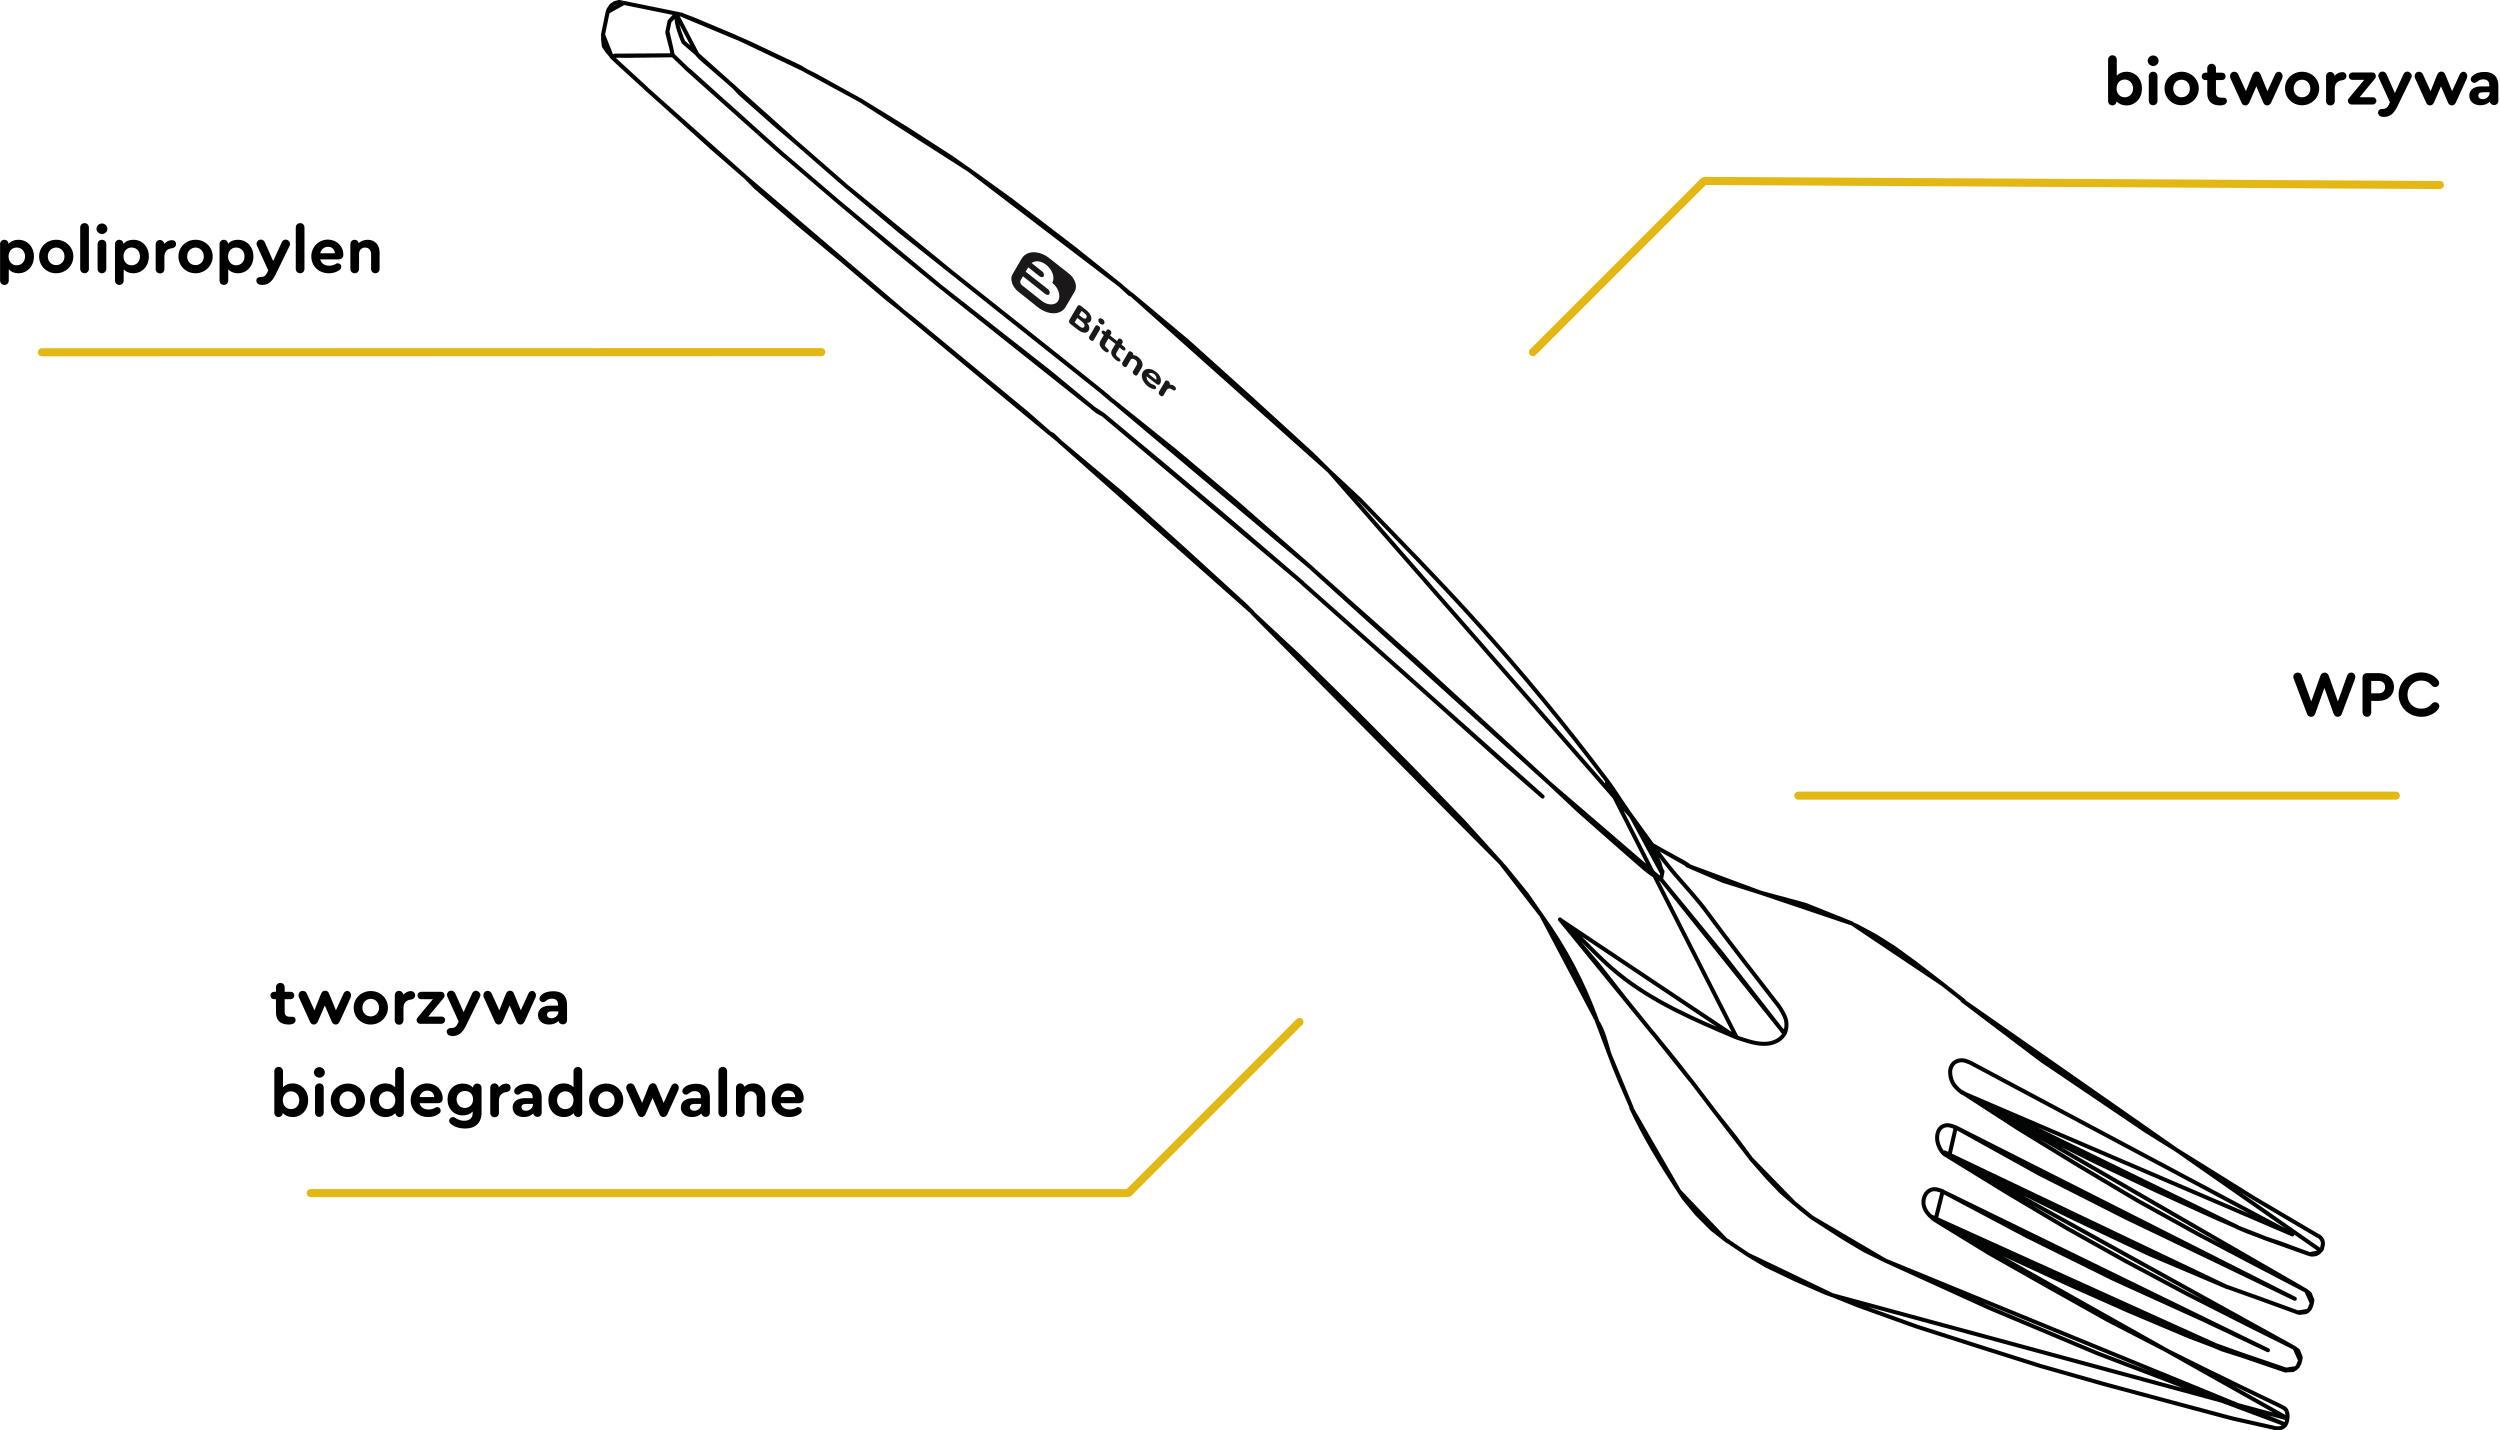 <svg width="1236" height="707" viewBox="0 0 1236 707" fill="none" xmlns="http://www.w3.org/2000/svg">
<g clip-path="url(#clip0_2_2)">
<path d="M16.777 126.778C16.777 131.535 13.575 135.103 9.092 135.103C7.079 135.103 5.432 134.371 4.335 133.182V138.671C4.335 139.952 3.42 140.867 2.23 140.867C0.95 140.867 0.035 139.952 0.035 138.671V120.648C0.035 119.459 0.95 118.544 2.139 118.544C3.328 118.544 4.152 119.367 4.243 120.557C5.341 119.276 6.988 118.544 9.092 118.544C13.483 118.544 16.777 122.021 16.777 126.778ZM12.385 126.778C12.385 124.216 10.647 122.386 8.268 122.386C5.89 122.386 4.243 124.125 4.243 126.778C4.243 129.339 5.89 131.169 8.268 131.169C10.647 131.169 12.385 129.339 12.385 126.778Z" fill="black"/>
<path d="M36.263 126.778C36.263 131.352 32.512 135.103 27.755 135.103C22.998 135.103 19.338 131.444 19.338 126.778C19.338 122.112 23.089 118.544 27.846 118.544C32.512 118.544 36.263 122.204 36.263 126.778ZM23.638 126.778C23.638 129.248 25.376 131.078 27.755 131.078C30.134 131.078 31.872 129.248 31.872 126.778C31.872 124.308 30.134 122.386 27.755 122.386C25.376 122.478 23.638 124.308 23.638 126.778Z" fill="black"/>
<path d="M39.648 132.907V112.506C39.648 111.225 40.563 110.31 41.844 110.31C43.033 110.31 43.948 111.225 43.948 112.506V132.907C43.948 134.188 43.033 135.103 41.844 135.103C40.563 135.103 39.648 134.188 39.648 132.907Z" fill="black"/>
<path d="M53.096 113.147C53.096 114.61 51.816 115.708 50.443 115.708C48.98 115.708 47.699 114.519 47.699 113.147C47.699 111.683 48.888 110.493 50.443 110.493C51.816 110.493 53.096 111.683 53.096 113.147ZM48.248 132.907V120.74C48.248 119.459 49.163 118.544 50.443 118.544C51.633 118.544 52.547 119.459 52.547 120.74V132.907C52.547 134.188 51.633 135.103 50.352 135.103C49.163 135.103 48.248 134.188 48.248 132.907Z" fill="black"/>
<path d="M73.589 126.778C73.589 131.535 70.387 135.103 65.904 135.103C63.892 135.103 62.245 134.371 61.147 133.182V138.671C61.147 139.952 60.232 140.867 59.043 140.867C57.762 140.867 56.847 139.952 56.847 138.671V120.648C56.847 119.459 57.762 118.544 58.951 118.544C60.141 118.544 60.964 119.367 61.056 120.557C62.153 119.276 63.8 118.544 65.904 118.544C70.387 118.544 73.589 122.021 73.589 126.778ZM69.198 126.778C69.198 124.216 67.46 122.386 65.081 122.386C62.702 122.386 61.056 124.125 61.056 126.778C61.056 129.339 62.702 131.169 65.081 131.169C67.46 131.169 69.198 129.339 69.198 126.778Z" fill="black"/>
<path d="M87.037 120.648C87.037 121.838 86.214 122.57 85.025 122.753C82.738 122.935 81.274 124.399 81.274 126.869V132.999C81.274 134.28 80.359 135.194 79.17 135.194C77.889 135.194 76.974 134.28 76.974 132.999V120.831C76.974 119.55 77.889 118.636 79.078 118.636C80.176 118.636 81.091 119.459 81.182 120.557C82.189 119.459 83.561 118.727 85.025 118.727C86.214 118.727 87.037 119.459 87.037 120.648Z" fill="black"/>
<path d="M105.152 126.778C105.152 131.352 101.401 135.103 96.644 135.103C91.886 135.103 88.227 131.444 88.227 126.778C88.227 122.112 91.978 118.544 96.735 118.544C101.401 118.544 105.152 122.204 105.152 126.778ZM92.527 126.778C92.527 129.248 94.265 131.078 96.644 131.078C99.022 131.078 100.76 129.248 100.76 126.778C100.76 124.308 99.022 122.386 96.644 122.386C94.265 122.478 92.527 124.308 92.527 126.778Z" fill="black"/>
<path d="M125.278 126.778C125.278 131.535 122.076 135.103 117.594 135.103C115.581 135.103 113.934 134.371 112.836 133.182V138.671C112.836 139.952 111.922 140.867 110.732 140.867C109.451 140.867 108.537 139.952 108.537 138.671V120.648C108.537 119.459 109.451 118.544 110.641 118.544C111.83 118.544 112.653 119.367 112.745 120.557C113.843 119.276 115.489 118.544 117.594 118.544C122.076 118.544 125.278 122.021 125.278 126.778ZM120.887 126.778C120.887 124.216 119.149 122.386 116.77 122.386C114.392 122.386 112.745 124.125 112.745 126.778C112.745 129.339 114.392 131.169 116.77 131.169C119.149 131.169 120.887 129.339 120.887 126.778Z" fill="black"/>
<path d="M143.393 120.648C143.393 120.923 143.301 121.289 143.118 121.655L136.165 135.926C134.427 139.403 132.506 140.867 129.67 140.867C128.938 140.867 128.297 140.775 127.84 140.501C127.2 140.226 126.742 139.494 126.742 138.762C126.742 137.665 127.566 136.933 128.663 136.933C128.846 136.933 128.938 136.933 129.029 136.933C130.402 136.933 131.316 136.384 132.048 134.92L132.597 133.639L127.108 121.563C126.925 121.197 126.834 120.831 126.834 120.557C126.834 119.459 127.749 118.453 128.938 118.453C129.761 118.453 130.493 118.91 130.859 119.642L135.067 129.065L139.367 119.642C139.733 118.91 140.465 118.453 141.288 118.453C142.478 118.544 143.393 119.459 143.393 120.648Z" fill="black"/>
<path d="M146.229 132.907V112.506C146.229 111.225 147.143 110.31 148.424 110.31C149.614 110.31 150.528 111.225 150.528 112.506V132.907C150.528 134.188 149.614 135.103 148.424 135.103C147.143 135.103 146.229 134.188 146.229 132.907Z" fill="black"/>
<path d="M169.74 125.955V126.046C169.74 127.418 168.734 128.242 167.362 128.242H158.305C158.854 130.254 160.409 131.352 162.788 131.352C163.977 131.352 165.166 131.078 166.081 130.437C166.447 130.254 166.721 130.163 166.996 130.163C168.002 130.163 168.734 130.895 168.734 131.901C168.734 132.633 168.46 133.09 167.636 133.639C166.172 134.646 164.434 135.103 162.605 135.103C157.573 135.103 153.913 131.535 153.913 126.778C153.913 122.112 157.481 118.453 162.147 118.453C166.538 118.544 169.74 121.655 169.74 125.955ZM158.305 125.223H165.532C165.441 123.301 164.16 122.021 162.147 122.021C160.226 122.021 158.762 123.301 158.305 125.223Z" fill="black"/>
<path d="M187.672 124.857V132.907C187.672 134.188 186.757 135.103 185.567 135.103C184.378 135.103 183.463 134.188 183.463 132.907V125.497C183.463 123.667 182.274 122.386 180.536 122.386C178.797 122.386 177.517 123.667 177.517 125.497V132.907C177.517 134.188 176.602 135.103 175.412 135.103C174.132 135.103 173.217 134.188 173.217 132.907V120.74C173.217 119.459 174.132 118.544 175.321 118.544C176.327 118.544 177.151 119.185 177.334 120.191C178.432 119.185 179.987 118.544 181.816 118.544C185.293 118.544 187.672 121.014 187.672 124.857Z" fill="black"/>
<path d="M146.137 504.338C146.137 505.162 145.68 505.711 145.039 506.077C144.399 506.351 143.758 506.534 142.752 506.534C138.635 506.534 136.44 504.43 136.44 500.588V494.001H135.525C134.427 494.001 133.695 493.269 133.695 492.171C133.695 491.073 134.518 490.341 135.525 490.341H136.44V488.146C136.44 486.865 137.355 485.95 138.635 485.95C139.825 485.95 140.739 486.865 140.739 488.146V490.341H143.667C144.765 490.341 145.497 491.073 145.497 492.171C145.497 493.269 144.765 494.001 143.667 494.001H140.739V500.222C140.739 501.96 141.563 502.692 143.576 502.692C143.85 502.692 144.033 502.692 144.216 502.692C145.405 502.6 146.137 503.332 146.137 504.338Z" fill="black"/>
<path d="M173.583 491.988C173.583 492.354 173.491 492.72 173.4 493.086L167.911 505.162C167.453 505.985 166.813 506.534 165.99 506.534C165.166 506.534 164.434 506.077 164.068 505.162L160.592 497.111L157.115 505.162C156.658 505.985 156.018 506.534 155.194 506.534C154.371 506.534 153.639 506.077 153.273 505.162L147.784 493.086C147.601 492.72 147.601 492.354 147.601 491.988C147.601 490.799 148.516 489.884 149.705 489.884C150.528 489.884 151.26 490.341 151.626 491.073L155.469 499.49L158.671 491.439C159.128 490.341 159.86 489.792 160.775 489.792C161.69 489.792 162.422 490.341 162.788 491.439L166.081 499.49L169.923 491.073C170.289 490.341 171.021 489.884 171.845 489.884C172.668 489.975 173.583 490.89 173.583 491.988Z" fill="black"/>
<path d="M191.788 498.209C191.788 502.783 188.037 506.534 183.28 506.534C178.523 506.534 174.864 502.875 174.864 498.209C174.864 493.543 178.615 489.975 183.372 489.975C188.038 489.975 191.788 493.543 191.788 498.209ZM179.163 498.209C179.163 500.679 180.902 502.509 183.28 502.509C185.659 502.509 187.397 500.679 187.397 498.209C187.397 495.739 185.659 493.818 183.28 493.818C180.902 493.909 179.163 495.739 179.163 498.209Z" fill="black"/>
<path d="M205.237 492.079C205.237 493.269 204.413 494.001 203.224 494.184C200.937 494.367 199.473 495.83 199.473 498.301V504.43C199.473 505.711 198.558 506.626 197.369 506.626C196.088 506.626 195.173 505.711 195.173 504.43V492.079C195.173 490.799 196.088 489.884 197.278 489.884C198.375 489.884 199.29 490.707 199.382 491.805C200.388 490.707 201.76 489.975 203.224 489.975C204.413 490.067 205.237 490.89 205.237 492.079Z" fill="black"/>
<path d="M220.057 504.338C220.057 505.345 219.234 506.168 218.228 506.168H207.798C206.792 506.168 205.969 505.345 205.969 504.338C205.969 503.79 206.152 503.424 206.701 502.783L214.019 494.001H208.256C207.158 494.001 206.426 493.269 206.426 492.171C206.426 491.073 207.249 490.341 208.256 490.341H217.953C219.051 490.341 219.783 491.073 219.783 492.171C219.783 492.811 219.6 493.177 219.143 493.635L211.732 502.6H218.136C219.234 502.509 220.057 503.241 220.057 504.338Z" fill="black"/>
<path d="M237.531 491.988C237.531 492.262 237.44 492.628 237.257 492.994L230.304 507.266C228.566 510.743 226.644 512.206 223.808 512.206C223.076 512.206 222.436 512.115 221.979 511.841C221.338 511.566 220.881 510.834 220.881 510.102C220.881 509.004 221.704 508.272 222.802 508.272C222.985 508.272 223.076 508.272 223.168 508.272C224.54 508.272 225.455 507.724 226.187 506.26L226.736 504.979L221.247 492.903C221.064 492.537 220.972 492.171 220.972 491.897C220.972 490.799 221.887 489.792 223.076 489.792C223.9 489.792 224.632 490.25 224.998 490.982L229.206 500.405L233.506 490.982C233.872 490.25 234.604 489.792 235.427 489.792C236.525 489.975 237.531 490.89 237.531 491.988Z" fill="black"/>
<path d="M264.977 491.988C264.977 492.354 264.885 492.72 264.794 493.086L259.305 505.162C258.847 505.985 258.207 506.534 257.384 506.534C256.56 506.534 255.828 506.077 255.462 505.162L251.986 497.111L248.509 505.162C248.052 505.985 247.412 506.534 246.588 506.534C245.765 506.534 245.033 506.077 244.667 505.162L239.178 493.086C238.995 492.72 238.995 492.354 238.995 491.988C238.995 490.799 239.91 489.884 241.099 489.884C241.922 489.884 242.654 490.341 243.02 491.073L246.863 499.49L250.065 491.439C250.522 490.341 251.254 489.792 252.169 489.792C253.084 489.792 253.816 490.341 254.182 491.439L257.475 499.49L261.317 491.073C261.683 490.341 262.415 489.884 263.239 489.884C264.062 489.975 264.977 490.89 264.977 491.988Z" fill="black"/>
<path d="M280.346 496.745V504.339C280.346 505.619 279.432 506.443 278.242 506.443C277.144 506.443 276.321 505.711 276.138 504.796C274.949 505.894 273.393 506.534 271.472 506.534C268.179 506.534 265.983 504.613 265.983 501.777C265.983 498.941 268.27 497.203 271.93 497.203H275.864V496.471C275.864 494.733 274.766 493.726 272.845 493.726C271.747 493.726 270.74 494.092 269.826 494.916C269.277 495.282 269.002 495.464 268.545 495.464C267.447 495.464 266.715 494.641 266.715 493.726C266.715 493.086 267.081 492.537 267.63 491.988C269.002 490.707 271.015 490.067 273.393 490.067C277.876 489.975 280.346 492.354 280.346 496.745ZM276.047 500.222V500.039H272.662C271.198 500.039 270.466 500.588 270.466 501.686C270.466 502.783 271.289 503.424 272.753 503.424C274.583 503.332 276.047 501.96 276.047 500.222Z" fill="black"/>
<path d="M152.358 543.952C152.358 548.709 149.156 552.277 144.673 552.277C142.661 552.277 140.922 551.545 139.825 550.264C139.733 551.454 138.818 552.277 137.72 552.277C136.531 552.277 135.616 551.362 135.616 550.081V529.68C135.616 528.399 136.531 527.484 137.812 527.484C139.001 527.484 139.916 528.399 139.916 529.68V537.548C141.014 536.358 142.661 535.627 144.673 535.627C149.156 535.718 152.358 539.194 152.358 543.952ZM147.967 543.952C147.967 541.482 146.229 539.56 143.85 539.56C141.471 539.56 139.825 541.39 139.825 543.952C139.825 546.513 141.471 548.343 143.85 548.343C146.32 548.343 147.967 546.513 147.967 543.952Z" fill="black"/>
<path d="M160.592 530.229C160.592 531.693 159.311 532.791 157.939 532.791C156.475 532.791 155.194 531.601 155.194 530.229C155.194 528.765 156.383 527.576 157.939 527.576C159.403 527.667 160.592 528.765 160.592 530.229ZM155.743 550.081V537.822C155.743 536.541 156.658 535.627 157.939 535.627C159.128 535.627 160.043 536.541 160.043 537.822V549.99C160.043 551.271 159.128 552.185 157.847 552.185C156.658 552.277 155.743 551.271 155.743 550.081Z" fill="black"/>
<path d="M180.444 543.952C180.444 548.526 176.693 552.277 171.936 552.277C167.179 552.277 163.519 548.617 163.519 543.952C163.519 539.286 167.27 535.718 172.028 535.718C176.693 535.718 180.444 539.286 180.444 543.952ZM167.819 543.952C167.819 546.422 169.557 548.251 171.936 548.251C174.315 548.251 176.053 546.422 176.053 543.952C176.053 541.482 174.315 539.56 171.936 539.56C169.557 539.652 167.819 541.482 167.819 543.952Z" fill="black"/>
<path d="M199.656 529.68V550.081C199.656 551.362 198.741 552.277 197.552 552.277C196.454 552.277 195.539 551.362 195.448 550.264C194.35 551.545 192.703 552.277 190.599 552.277C186.116 552.277 182.914 548.8 182.914 543.952C182.914 539.103 186.116 535.627 190.599 535.627C192.612 535.627 194.258 536.358 195.356 537.548V529.68C195.356 528.399 196.271 527.484 197.552 527.484C198.741 527.484 199.656 528.399 199.656 529.68ZM195.448 543.952C195.448 541.39 193.801 539.56 191.422 539.56C189.044 539.56 187.306 541.39 187.306 543.952C187.306 546.513 189.044 548.343 191.422 548.343C193.801 548.343 195.448 546.605 195.448 543.952Z" fill="black"/>
<path d="M218.868 543.128V543.22C218.868 544.592 217.862 545.416 216.489 545.416H207.432C207.981 547.428 209.537 548.526 211.915 548.526C213.105 548.526 214.294 548.252 215.209 547.611C215.575 547.428 215.849 547.337 216.124 547.337C217.13 547.337 217.862 548.069 217.862 549.075C217.862 549.807 217.587 550.264 216.764 550.813C215.3 551.819 213.562 552.277 211.732 552.277C206.701 552.277 203.041 548.709 203.041 543.952C203.041 539.286 206.609 535.627 211.275 535.627C215.666 535.718 218.868 538.829 218.868 543.128ZM207.432 542.396H214.66C214.568 540.475 213.288 539.194 211.275 539.194C209.354 539.194 207.89 540.384 207.432 542.396Z" fill="black"/>
<path d="M238.08 537.822V550.081C238.08 555.113 235.061 557.949 229.846 557.949C227.285 557.949 224.815 557.217 222.985 555.753C222.436 555.296 222.07 554.747 222.07 554.198C222.07 553.1 222.893 552.277 223.991 552.277C224.357 552.277 224.723 552.46 225.181 552.734C226.553 553.649 227.925 554.107 229.48 554.107C232.134 554.107 233.689 552.734 233.689 550.356V549.532C232.591 550.722 230.944 551.453 228.84 551.453C224.357 551.453 221.247 548.16 221.247 543.586C221.247 539.012 224.357 535.718 228.84 535.718C230.944 535.718 232.682 536.45 233.78 537.731C233.872 536.541 234.787 535.718 235.884 535.718C237.257 535.718 238.08 536.633 238.08 537.822ZM233.872 543.494C233.872 541.024 232.316 539.377 229.846 539.377C227.468 539.377 225.73 541.116 225.73 543.494C225.73 545.964 227.468 547.794 229.846 547.794C232.225 547.703 233.872 546.056 233.872 543.494Z" fill="black"/>
<path d="M252.443 537.822C252.443 539.012 251.62 539.743 250.431 539.926C248.143 540.109 246.68 541.573 246.68 544.043V550.173C246.68 551.454 245.765 552.368 244.576 552.368C243.295 552.368 242.38 551.454 242.38 550.173V537.822C242.38 536.541 243.295 535.627 244.484 535.627C245.582 535.627 246.497 536.45 246.588 537.548C247.595 536.45 248.967 535.718 250.431 535.718C251.62 535.809 252.443 536.633 252.443 537.822Z" fill="black"/>
<path d="M267.813 542.488V550.081C267.813 551.362 266.898 552.186 265.709 552.186C264.611 552.186 263.788 551.454 263.605 550.539C262.415 551.637 260.86 552.277 258.939 552.277C255.645 552.277 253.45 550.356 253.45 547.52C253.45 544.684 255.737 542.946 259.396 542.946H263.33V542.214C263.33 540.475 262.232 539.469 260.311 539.469C259.213 539.469 258.207 539.835 257.292 540.658C256.743 541.024 256.469 541.207 256.011 541.207C254.913 541.207 254.182 540.384 254.182 539.469C254.182 538.829 254.547 538.28 255.096 537.731C256.469 536.45 258.481 535.81 260.86 535.81C265.251 535.718 267.813 538.097 267.813 542.488ZM263.513 545.964V545.782H260.037C258.573 545.782 257.841 546.33 257.841 547.428C257.841 548.526 258.664 549.166 260.128 549.166C262.049 549.075 263.513 547.703 263.513 545.964Z" fill="black"/>
<path d="M287.848 529.68V550.081C287.848 551.362 286.933 552.277 285.744 552.277C284.646 552.277 283.731 551.362 283.64 550.264C282.542 551.545 280.895 552.277 278.791 552.277C274.308 552.277 271.106 548.8 271.106 543.952C271.106 539.103 274.308 535.627 278.791 535.627C280.804 535.627 282.451 536.358 283.548 537.548V529.68C283.548 528.399 284.463 527.484 285.744 527.484C286.842 527.484 287.848 528.399 287.848 529.68ZM283.548 543.952C283.548 541.39 281.902 539.56 279.523 539.56C277.144 539.56 275.406 541.39 275.406 543.952C275.406 546.513 277.144 548.343 279.523 548.343C281.902 548.343 283.548 546.605 283.548 543.952Z" fill="black"/>
<path d="M308.158 543.952C308.158 548.526 304.407 552.277 299.65 552.277C294.893 552.277 291.233 548.617 291.233 543.952C291.233 539.286 294.984 535.718 299.741 535.718C304.407 535.718 308.158 539.286 308.158 543.952ZM295.624 543.952C295.624 546.422 297.363 548.251 299.741 548.251C302.12 548.251 303.858 546.422 303.858 543.952C303.858 541.482 302.12 539.56 299.741 539.56C297.271 539.652 295.624 541.482 295.624 543.952Z" fill="black"/>
<path d="M335.604 537.731C335.604 538.097 335.512 538.463 335.421 538.829L329.932 550.905C329.474 551.728 328.834 552.277 328.01 552.277C327.187 552.277 326.455 551.82 326.089 550.905L322.613 542.854L319.136 550.905C318.679 551.728 318.038 552.277 317.215 552.277C316.392 552.277 315.66 551.82 315.294 550.905L309.805 538.829C309.622 538.463 309.622 538.097 309.622 537.731C309.622 536.541 310.537 535.627 311.726 535.627C312.549 535.627 313.281 536.084 313.647 536.816L317.489 545.233L320.691 537.182C321.149 536.084 321.881 535.535 322.796 535.535C323.71 535.535 324.442 536.084 324.808 537.182L328.102 545.233L331.944 536.816C332.31 536.084 333.042 535.627 333.865 535.627C334.689 535.718 335.604 536.633 335.604 537.731Z" fill="black"/>
<path d="M350.973 542.488V550.081C350.973 551.362 350.058 552.186 348.869 552.186C347.771 552.186 346.948 551.454 346.765 550.539C345.576 551.637 344.02 552.277 342.099 552.277C338.806 552.277 336.61 550.356 336.61 547.52C336.61 544.684 338.897 542.946 342.557 542.946H346.49V542.214C346.49 540.475 345.393 539.469 343.471 539.469C342.374 539.469 341.367 539.835 340.452 540.658C339.903 541.024 339.629 541.207 339.172 541.207C338.074 541.207 337.342 540.384 337.342 539.469C337.342 538.829 337.708 538.28 338.257 537.731C339.629 536.45 341.642 535.81 344.02 535.81C348.503 535.718 350.973 538.097 350.973 542.488ZM346.673 545.964V545.782H343.288C341.825 545.782 341.093 546.33 341.093 547.428C341.093 548.526 341.916 549.166 343.38 549.166C345.21 549.075 346.673 547.703 346.673 545.964Z" fill="black"/>
<path d="M355.182 550.081V529.68C355.182 528.399 356.096 527.484 357.377 527.484C358.567 527.484 359.481 528.399 359.481 529.68V550.081C359.481 551.362 358.567 552.277 357.377 552.277C356.096 552.277 355.182 551.271 355.182 550.081Z" fill="black"/>
<path d="M378.327 542.031V550.081C378.327 551.362 377.413 552.277 376.223 552.277C375.034 552.277 374.119 551.362 374.119 550.081V542.671C374.119 540.841 372.93 539.56 371.191 539.56C369.453 539.56 368.172 540.841 368.172 542.671V550.081C368.172 551.362 367.258 552.277 366.068 552.277C364.788 552.277 363.873 551.362 363.873 550.081V537.822C363.873 536.541 364.787 535.627 365.977 535.627C366.983 535.627 367.807 536.267 367.99 537.273C369.087 536.267 370.643 535.627 372.472 535.627C375.949 535.718 378.327 538.188 378.327 542.031Z" fill="black"/>
<path d="M397.356 543.128V543.22C397.356 544.592 396.35 545.416 394.978 545.416H385.921C386.47 547.428 388.025 548.526 390.403 548.526C391.593 548.526 392.782 548.252 393.697 547.611C394.063 547.428 394.337 547.337 394.612 547.337C395.618 547.337 396.35 548.069 396.35 549.075C396.35 549.807 396.076 550.264 395.252 550.813C393.788 551.819 392.05 552.277 390.22 552.277C385.189 552.277 381.529 548.709 381.529 543.952C381.529 539.286 385.097 535.627 389.763 535.627C394.154 535.718 397.356 538.829 397.356 543.128ZM385.921 542.396H393.148C393.057 540.475 391.776 539.194 389.763 539.194C387.842 539.194 386.47 540.384 385.921 542.396Z" fill="black"/>
<path d="M20.71 174.167L406.047 174.076" stroke="#E3B814" stroke-width="4" stroke-linecap="round" stroke-linejoin="bevel"/>
<path d="M153.639 589.877H557.822L642.446 505.253" stroke="#E3B814" stroke-width="4" stroke-linecap="round" stroke-linejoin="bevel"/>
<path d="M1206.27 91.465L842.525 89.452L757.901 174.076" stroke="#E3B814" stroke-width="4" stroke-linecap="round" stroke-linejoin="bevel"/>
<path d="M1164.46 334.633C1164.46 334.907 1164.37 335.273 1164.28 335.731L1157.78 352.93C1157.42 353.936 1156.69 354.394 1155.77 354.394C1154.86 354.394 1154.12 353.845 1153.76 352.93L1149.18 340.122L1144.61 352.93C1144.24 353.936 1143.51 354.394 1142.6 354.394C1141.68 354.394 1140.86 353.845 1140.58 352.93L1134.09 335.731C1133.91 335.273 1133.81 334.999 1133.81 334.633C1133.81 333.443 1134.73 332.529 1136.01 332.529C1136.93 332.529 1137.75 333.078 1138.02 333.901L1142.69 346.8L1147.17 334.175C1147.54 333.169 1148.27 332.529 1149.28 332.529C1150.28 332.529 1151.01 333.169 1151.38 334.175L1155.86 346.8L1160.44 333.992C1160.8 333.078 1161.53 332.529 1162.45 332.529C1163.46 332.437 1164.46 333.443 1164.46 334.633Z" fill="black"/>
<path d="M1168.03 352.107V334.999C1168.03 333.718 1168.95 332.803 1170.23 332.803H1175.99C1180.47 332.803 1183.58 335.548 1183.58 339.665C1183.58 343.69 1180.47 346.526 1175.99 346.526H1172.33V352.198C1172.33 353.479 1171.42 354.394 1170.23 354.394C1169.04 354.394 1168.03 353.387 1168.03 352.107ZM1175.99 342.775C1178 342.775 1179.19 341.586 1179.19 339.665C1179.19 337.835 1178 336.646 1175.99 336.646H1172.33V342.775H1175.99V342.775Z" fill="black"/>
<path d="M1185.87 343.416C1185.87 337.286 1190.81 332.437 1197.12 332.437C1200.32 332.437 1203.44 333.81 1205.26 336.097C1205.72 336.646 1205.91 337.103 1205.91 337.743C1205.91 338.841 1204.99 339.665 1203.89 339.665C1203.25 339.665 1202.7 339.39 1202.25 338.841C1200.87 337.195 1199.14 336.463 1197.12 336.463C1193.19 336.463 1190.26 339.39 1190.26 343.416C1190.26 347.441 1193.1 350.369 1197.12 350.369C1199.14 350.369 1200.87 349.637 1202.25 347.99C1202.79 347.441 1203.34 347.167 1203.98 347.167C1205.08 347.167 1206 348.081 1206 349.088C1206 349.637 1205.81 350.094 1205.36 350.734C1203.53 353.022 1200.42 354.394 1197.21 354.394C1190.81 354.394 1185.87 349.545 1185.87 343.416Z" fill="black"/>
<path d="M1058.98 43.8C1058.98 48.558 1055.78 52.126 1051.29 52.126C1049.28 52.126 1047.54 51.394 1046.45 50.113C1046.35 51.302 1045.44 52.126 1044.34 52.126C1043.15 52.126 1042.24 51.211 1042.24 49.93V29.529C1042.24 28.248 1043.15 27.333 1044.43 27.333C1045.62 27.333 1046.54 28.248 1046.54 29.529V37.397C1047.64 36.207 1049.28 35.475 1051.29 35.475C1055.78 35.475 1058.98 38.952 1058.98 43.8ZM1054.59 43.709C1054.59 41.239 1052.85 39.318 1050.47 39.318C1048.09 39.318 1046.45 41.147 1046.45 43.709C1046.45 46.27 1048.09 48.1 1050.47 48.1C1052.85 48.1 1054.59 46.27 1054.59 43.709Z" fill="black"/>
<path d="M1067.21 30.078C1067.21 31.541 1065.93 32.639 1064.56 32.639C1063.1 32.639 1061.82 31.45 1061.82 30.078C1061.82 28.614 1063 27.425 1064.56 27.425C1066.02 27.425 1067.21 28.614 1067.21 30.078ZM1062.36 49.839V37.671C1062.36 36.39 1063.28 35.475 1064.56 35.475C1065.75 35.475 1066.66 36.39 1066.66 37.671V49.839C1066.66 51.119 1065.75 52.034 1064.47 52.034C1063.28 52.034 1062.36 51.119 1062.36 49.839Z" fill="black"/>
<path d="M1087.07 43.709C1087.07 48.283 1083.31 52.034 1078.56 52.034C1073.8 52.034 1070.14 48.375 1070.14 43.709C1070.14 39.043 1073.89 35.475 1078.65 35.475C1083.31 35.475 1087.07 39.135 1087.07 43.709ZM1074.44 43.8C1074.44 46.271 1076.18 48.1 1078.56 48.1C1080.94 48.1 1082.67 46.271 1082.67 43.8C1082.67 41.33 1080.94 39.409 1078.56 39.409C1076.18 39.409 1074.44 41.239 1074.44 43.8Z" fill="black"/>
<path d="M1100.97 49.93C1100.97 50.753 1100.51 51.302 1099.87 51.668C1099.23 51.943 1098.59 52.126 1097.59 52.126C1093.47 52.126 1091.27 50.022 1091.27 46.179V39.592H1090.36C1089.26 39.592 1088.53 38.86 1088.53 37.762C1088.53 36.664 1089.35 35.933 1090.36 35.933H1091.27V33.737C1091.27 32.456 1092.19 31.541 1093.47 31.541C1094.66 31.541 1095.57 32.456 1095.57 33.737V35.933H1098.5C1099.6 35.933 1100.33 36.664 1100.33 37.762C1100.33 38.86 1099.6 39.592 1098.5 39.592H1095.57V45.813C1095.57 47.551 1096.4 48.283 1098.41 48.283C1098.68 48.283 1098.87 48.283 1099.05 48.283C1100.24 48.192 1100.97 48.832 1100.97 49.93Z" fill="black"/>
<path d="M1128.51 37.579C1128.51 37.945 1128.42 38.311 1128.33 38.677L1122.84 50.754C1122.38 51.577 1121.74 52.126 1120.92 52.126C1120.09 52.126 1119.36 51.668 1118.99 50.754L1115.52 42.703L1112.04 50.754C1111.58 51.577 1110.94 52.126 1110.12 52.126C1109.3 52.126 1108.56 51.668 1108.2 50.754L1102.71 38.677C1102.53 38.311 1102.53 37.945 1102.53 37.579C1102.53 36.39 1103.44 35.475 1104.63 35.475C1105.45 35.475 1106.19 35.933 1106.55 36.665L1110.39 45.081L1113.6 37.031C1114.05 35.933 1114.79 35.384 1115.7 35.384C1116.62 35.384 1117.35 35.933 1117.71 37.031L1121.01 45.081L1124.85 36.665C1125.22 35.933 1125.95 35.475 1126.77 35.475C1127.5 35.475 1128.51 36.39 1128.51 37.579Z" fill="black"/>
<path d="M1146.62 43.709C1146.62 48.283 1142.87 52.034 1138.11 52.034C1133.36 52.034 1129.7 48.375 1129.7 43.709C1129.7 39.043 1133.45 35.475 1138.21 35.475C1142.87 35.475 1146.62 39.135 1146.62 43.709ZM1134 43.8C1134 46.271 1135.74 48.1 1138.11 48.1C1140.49 48.1 1142.23 46.271 1142.23 43.8C1142.23 41.33 1140.49 39.409 1138.11 39.409C1135.74 39.409 1134 41.239 1134 43.8Z" fill="black"/>
<path d="M1160.07 37.579C1160.07 38.769 1159.25 39.501 1158.06 39.684C1155.77 39.867 1154.31 41.33 1154.31 43.8V49.93C1154.31 51.211 1153.39 52.126 1152.2 52.126C1150.92 52.126 1150.01 51.211 1150.01 49.93V37.762C1150.01 36.481 1150.92 35.567 1152.11 35.567C1153.21 35.567 1154.12 36.39 1154.22 37.488C1155.22 36.39 1156.59 35.658 1158.06 35.658C1159.25 35.658 1160.07 36.39 1160.07 37.579Z" fill="black"/>
<path d="M1174.89 49.839C1174.89 50.845 1174.07 51.668 1173.06 51.668H1162.63C1161.63 51.668 1160.8 50.845 1160.8 49.839C1160.8 49.29 1160.99 48.924 1161.53 48.283L1168.85 39.501H1163.09C1161.99 39.501 1161.26 38.769 1161.26 37.671C1161.26 36.573 1162.08 35.841 1163.09 35.841H1172.79C1173.89 35.841 1174.62 36.573 1174.62 37.671C1174.62 38.311 1174.43 38.677 1173.98 39.135L1166.57 48.1H1172.97C1174.07 48.009 1174.89 48.832 1174.89 49.839Z" fill="black"/>
<path d="M1192.37 37.579C1192.37 37.854 1192.27 38.22 1192.09 38.586L1185.14 52.858C1183.4 56.334 1181.48 57.798 1178.64 57.798C1177.91 57.798 1177.27 57.706 1176.81 57.432C1176.17 57.157 1175.71 56.425 1175.71 55.694C1175.71 54.596 1176.54 53.864 1177.64 53.864C1177.82 53.864 1177.91 53.864 1178 53.864C1179.37 53.864 1180.29 53.315 1181.02 51.851L1181.57 50.57L1176.08 38.494C1175.9 38.128 1175.81 37.763 1175.81 37.488C1175.81 36.39 1176.72 35.384 1177.91 35.384C1178.73 35.384 1179.47 35.841 1179.83 36.573L1184.04 45.996L1188.34 36.573C1188.71 35.841 1189.44 35.384 1190.26 35.384C1191.36 35.475 1192.37 36.482 1192.37 37.579Z" fill="black"/>
<path d="M1219.81 37.579C1219.81 37.945 1219.72 38.311 1219.63 38.677L1214.14 50.754C1213.68 51.577 1213.04 52.126 1212.22 52.126C1211.39 52.126 1210.66 51.668 1210.3 50.754L1206.82 42.703L1203.34 50.754C1202.89 51.577 1202.25 52.126 1201.42 52.126C1200.6 52.126 1199.87 51.668 1199.5 50.754L1194.01 38.677C1193.83 38.311 1193.83 37.945 1193.83 37.579C1193.83 36.39 1194.74 35.475 1195.93 35.475C1196.76 35.475 1197.49 35.933 1197.85 36.665L1201.7 45.081L1204.9 37.031C1205.36 35.933 1206.09 35.384 1207 35.384C1207.92 35.384 1208.65 35.933 1209.02 37.031L1212.31 45.081L1216.15 36.665C1216.52 35.933 1217.25 35.475 1218.07 35.475C1218.9 35.475 1219.81 36.39 1219.81 37.579Z" fill="black"/>
<path d="M1235.18 42.245V49.839C1235.18 51.119 1234.27 51.943 1233.08 51.943C1231.98 51.943 1231.16 51.211 1230.97 50.296C1229.78 51.394 1228.23 52.034 1226.31 52.034C1223.01 52.034 1220.82 50.113 1220.82 47.277C1220.82 44.441 1223.1 42.703 1226.76 42.703H1230.7V41.971C1230.7 40.233 1229.6 39.226 1227.68 39.226C1226.58 39.226 1225.57 39.592 1224.66 40.416C1224.11 40.782 1223.84 40.964 1223.38 40.964C1222.28 40.964 1221.55 40.141 1221.55 39.226C1221.55 38.586 1221.82 38.037 1222.46 37.488C1223.84 36.207 1225.85 35.567 1228.23 35.567C1232.71 35.475 1235.18 37.945 1235.18 42.245ZM1230.88 45.813V45.63H1227.5C1226.03 45.63 1225.3 46.179 1225.3 47.277C1225.3 48.375 1226.12 49.015 1227.59 49.015C1229.42 48.924 1230.88 47.551 1230.88 45.813Z" fill="black"/>
<path d="M889.091 393.367H1184.5" stroke="#E3B814" stroke-width="3.998" stroke-miterlimit="3.998" stroke-linecap="round" stroke-linejoin="bevel"/>
<path d="M538.244 163.408C537.341 164.918 535.24 164.808 533.037 163.135L529.252 160.188C528.632 159.789 528.396 159.044 528.617 158.323L532.741 151.302C533.044 150.768 533.779 150.715 534.482 151.301L537.208 153.46C539.228 155.123 540.123 157.277 539.224 158.695C538.917 159.321 538.162 159.739 537.436 159.609C538.643 161.047 538.85 162.34 538.244 163.408ZM534.723 153.696L533.516 155.74L535.098 157.013C535.978 157.701 536.801 157.744 537.108 157.119C537.507 156.498 537.185 155.657 536.305 154.97L534.723 153.696ZM536.051 161.552C536.455 160.841 536.133 159.999 535.166 159.216L532.617 157.158L531.31 159.38L533.859 161.437C534.825 162.221 535.648 162.264 536.051 161.552Z" fill="#1A1818"/>
<path d="M545.932 160.055C545.533 160.675 544.62 160.627 543.918 160.041C543.211 159.546 542.893 158.613 543.119 157.8C543.518 157.18 544.432 157.228 545.225 157.819C545.932 158.314 546.25 159.247 545.932 160.055ZM538.548 166.355L541.567 161.2C541.869 160.666 542.6 160.705 543.216 161.195C543.836 161.594 544.072 162.339 543.764 162.964L540.746 168.119C540.443 168.653 539.707 168.706 539.097 168.125C538.476 167.726 538.241 166.98 538.548 166.355Z" fill="#1A1818"/>
<path d="M564.392 181.909L562.383 185.285C562.08 185.819 561.344 185.872 560.733 185.291C560.113 184.892 559.877 184.146 560.185 183.521L561.997 180.41C562.41 179.515 562.102 178.4 561.213 177.895C560.332 177.208 559.327 177.155 558.919 177.958L557.107 181.07C556.804 181.603 556.068 181.656 555.458 181.075C554.837 180.676 554.601 179.931 554.914 179.214L557.932 174.059C558.235 173.525 558.966 173.563 559.582 174.054C560.115 174.356 560.356 175.01 560.236 175.554C561.241 175.606 562.227 176.024 562.924 176.702C564.766 178.265 565.392 180.313 564.392 181.909Z" fill="#1A1818"/>
<path d="M573.505 189.808C573.106 190.428 572.467 190.394 571.673 189.803L566.922 186.073C566.682 187.16 567.264 188.289 568.495 189.27C569.019 189.756 569.736 190.068 570.457 190.289C570.64 190.299 570.818 190.4 570.991 190.592C571.525 190.895 571.674 191.544 571.462 192.082C571.265 192.347 570.986 192.424 570.438 192.395C569.351 192.155 568.279 191.641 567.49 190.958C564.85 188.896 563.816 185.91 565.022 183.866C566.224 181.914 568.974 181.875 571.35 183.74C573.735 185.422 574.606 188.033 573.505 189.808ZM567.811 184.837L571.596 187.784C572.005 186.981 571.697 185.865 570.643 184.985C569.763 184.298 568.58 184.144 567.811 184.837Z" fill="#1A1818"/>
<path d="M581.233 192.686C580.935 193.128 580.291 193.186 579.675 192.696C578.439 191.807 577.338 191.841 576.732 192.908L575.223 195.486C574.92 196.02 574.185 196.073 573.574 195.491C572.954 195.092 572.718 194.347 573.03 193.63L576.049 188.475C576.351 187.941 577.082 187.98 577.698 188.47C578.227 188.864 578.468 189.518 578.343 190.153C579.261 190.109 580.16 190.431 580.771 191.013C581.3 191.407 581.541 192.061 581.233 192.686Z" fill="#1A1818"/>
<path d="M553.202 176.926C553.115 176.829 553.024 176.825 552.846 176.724C551.792 175.844 551.547 175.282 551.956 174.478L553.47 171.809L554.965 172.987C555.494 173.381 556.134 173.415 556.341 172.968C556.552 172.429 556.311 171.775 555.869 171.477L554.46 170.396L554.965 169.506C555.272 168.881 554.95 168.039 554.416 167.737C553.709 167.241 553.07 167.208 552.767 167.742L552.262 168.631L551.824 168.242L550.329 167.064L548.833 165.887L549.338 164.997C549.645 164.372 549.323 163.53 548.789 163.228C548.082 162.732 547.443 162.699 547.14 163.233L546.635 164.122L546.198 163.733C545.669 163.339 545.029 163.305 544.731 163.748C544.52 164.286 544.76 164.94 545.294 165.243L545.732 165.632L544.121 168.388C543.122 169.985 543.762 171.759 545.959 173.523C546.31 173.816 546.666 174.018 547.027 174.129C547.383 174.33 547.849 174.172 548.051 173.816C548.349 173.373 548.104 172.811 547.488 172.32C547.397 172.316 547.402 172.224 547.402 172.224C546.344 171.436 546.103 170.782 546.512 169.979L548.026 167.31L549.521 168.488L551.017 169.665L551.455 170.055L549.844 172.81C548.845 174.407 549.485 176.181 551.682 177.945C552.033 178.239 552.476 178.537 552.928 178.652C553.284 178.854 553.75 178.695 553.952 178.339C554.058 178.07 553.817 177.416 553.202 176.926Z" fill="#1A1818"/>
<path d="M528.54 135.324L518.95 127.768C513.761 123.648 507.621 123.693 505.112 127.867L500.584 135.6C499.176 137.999 500.441 141.822 503.432 144.177L513.017 151.825C518.206 155.945 524.438 155.905 526.856 151.726L531.383 143.993C532.792 141.593 531.531 137.68 528.54 135.324ZM514.834 148.622L505.336 141.071C504.538 140.571 504.225 139.547 504.547 138.647L505.753 136.604L516.747 145.333C517.541 145.924 518.454 145.972 518.853 145.352C519.17 144.544 518.858 143.52 518.151 143.025L507.065 134.29L508.368 132.16L513.908 136.573C514.702 137.164 515.615 137.212 516.014 136.592C516.331 135.784 516.019 134.76 515.312 134.265L510.036 130.049C511.757 128.673 514.767 128.923 517.316 130.98C520.394 133.432 521.655 137.345 520.242 139.836C523.319 142.288 524.58 146.202 523.167 148.693C521.754 151.184 517.821 151.069 514.834 148.622Z" fill="#1A1818"/>
<path d="M335.695 7.023L331.853 6.2L310.262 1.809M1130.25 677.155L1130.16 677.612L1129.7 677.52L1130.25 677.155ZM1108.29 669.653L1107.74 670.019L1108.29 669.653ZM961.456 569.751L988.902 584.388L1025.22 602.319L1062.55 619.976L1101.15 636.352L961.456 569.751ZM1095.3 664.987L1094.75 665.353L1094.29 665.262L1095.3 664.987ZM954.503 601.313L982.589 615.493L1019 632.876L1056.6 649.069L1095.3 664.987L954.503 601.313ZM806.571 403.796L810.413 409.56L814.53 416.421L817.549 420.995L819.379 424.38L820.385 426.576L820.934 428.68L821.575 430.327L821.94 430.876L821.758 431.791L806.571 403.796ZM302.486 28.156L302.943 28.248L303.492 27.882L303.95 27.973L304.041 27.516L302.486 28.156ZM335.695 7.023L334.78 6.84L335.695 7.023ZM1136.01 648.885L1136.93 649.069L1138.48 648.885L1140.04 648.703L1140.13 648.245L1136.01 648.885ZM1130.25 677.155L1131.16 677.338L1132.72 677.155L1134.27 676.972L1134.36 676.514L1130.25 677.155ZM1101.15 636.261L1114.15 640.926L1101.15 636.261ZM1114.24 640.926L1136.1 648.885L1114.24 640.926ZM870.336 441.305L892.567 447.343L915.622 456.583L870.336 441.305ZM1095.3 664.987L1108.29 669.653L1095.3 664.987ZM1108.29 669.653L1130.25 677.155L1108.29 669.653ZM834.108 427.857L852.039 435.541L870.336 441.305L834.108 427.857ZM880.857 509.37L881.315 509.462L881.223 509.919L881.681 510.011L882.047 510.559L880.857 509.37ZM931.998 623.178L921.568 618.055L911.322 611.925L895.403 601.679L931.998 623.178ZM895.495 601.679L892.933 599.666L890.372 597.654L887.444 595.092L895.495 601.679ZM931.998 623.178L1129.06 703.96L1093.1 690.511L1037.02 669.104L983.687 646.69L931.998 623.178ZM887.353 595.092L880.583 589.237L873.996 582.376L865.488 572.678L887.353 595.092ZM865.488 572.587L858.077 562.615L848.105 550.081L865.488 572.587ZM848.105 550.081L835.938 534.071L848.105 550.081ZM835.846 534.071L830.723 527.484L825.966 521.538L817.183 510.742L835.846 534.071ZM821.758 431.882L821.209 434.718L821.758 431.882ZM858.169 512.755C837.768 504.156 817.092 495.281 799.893 481.284C791.567 474.514 784.432 466.647 776.747 459.236L774.277 456.766L771.258 454.662L858.169 512.755ZM956.882 603.326C952.856 600.581 949.288 596.099 951.758 590.975C952.399 589.603 953.588 588.597 954.96 588.139C956.79 587.59 958.711 588.322 960.45 588.962L956.882 603.326ZM960.45 589.054L1001.89 611.011L1044.98 632.327L1088.9 652.271L1121.28 667.549L960.45 589.054ZM963.652 571.763C962.188 571.397 960.815 570.391 959.992 569.202C958.986 567.738 958.254 566.183 957.888 564.445C957.248 561.151 958.162 557.126 961.913 556.394C963.743 556.028 965.298 556.851 966.945 557.4L963.652 571.763ZM966.945 557.4L1008.21 580.271L1051.2 602.045L1094.84 622.995L1134.55 642.116L966.945 557.4ZM970.239 540.292C968.683 539.194 967.311 537.914 966.122 536.45C965.024 534.803 964.292 532.882 964.2 530.869C964.017 529.405 964.292 528.033 965.024 526.752C966.213 524.74 968.683 523.916 970.97 524.282C971.977 524.557 973.075 524.923 974.081 525.38L1133.36 610.279L970.239 540.292ZM794.495 386.871L817.458 418.525C820.843 423.099 824.411 427.857 828.162 432.248C833.742 438.743 839.597 444.964 844.629 451.917C855.424 466.555 866.677 480.918 877.838 495.373C879.668 497.477 881.132 499.856 882.321 502.417C883.51 504.979 883.51 507.906 882.504 510.559C881.04 513.67 877.655 515.5 874.27 515.957C868.873 516.598 863.658 514.585 858.626 512.938L794.495 386.871ZM817.183 510.834L803.643 494.092L790.561 477.442L777.662 462.347L771.258 454.57L817.183 510.834ZM657.175 232.901L672.27 246.99C691.757 267.025 711.243 286.877 729.998 307.645C752.686 332.803 774.185 358.968 794.586 386.048C797.971 390.531 800.716 395.196 803.918 399.679L806.571 403.704L657.175 232.901ZM821.209 434.718L821.3 434.261L821.209 434.718ZM821.209 434.718L851.216 471.312L880.949 509.37L821.209 434.718ZM762.658 393.824L743.995 377.54L695.05 333.627L643.91 288.25L762.658 393.824ZM643.91 288.158L605.669 255.406L575.845 230.339L545.563 205.181L643.91 288.158ZM545.471 205.089L544.099 204.358L542.727 203.626L540.165 201.613L545.471 205.089ZM540.165 201.521L518.392 183.59L495.978 166.025L464.964 141.69L540.165 201.521ZM648.759 281.205L699.899 326.582L748.295 370.953L766.409 387.603L648.759 281.205ZM766.409 387.603L780.681 400.96L794.678 413.31L803.552 421.087L809.498 426.301L813.341 429.595L815.902 431.607L818.098 433.071L818.922 433.712L819.745 434.352L820.202 434.444L820.66 434.535L821.117 434.626L766.409 387.603ZM821.3 434.261L821.758 431.882L821.3 434.261ZM419.587 93.02L444.746 114.153L470.087 134.28L419.587 93.02ZM470.087 134.28L500.643 158.523L523.423 176.637L545.288 194.111L470.087 134.28ZM545.197 194.111L547.759 196.124L549.039 197.405L549.863 198.045L545.197 194.111ZM549.954 198.045L580.876 222.838L610.701 247.905L648.85 281.205L549.954 198.045ZM465.056 141.782L439.806 121.106L414.647 99.972L465.056 141.782ZM414.647 99.972L387.842 77.01L414.647 99.972ZM334.78 6.749L334.231 7.115L332.951 8.396L331.029 10.5L334.78 6.749ZM329.932 15.806L331.029 10.5L329.932 15.806ZM339.263 33.645L332.585 27.241L339.263 33.645ZM387.842 77.101L379.791 69.965L360.396 52.492L357.469 49.93L341.001 35.109L339.263 33.737L387.842 77.101ZM332.585 27.333L309.53 27.608L304.041 27.516L332.585 27.333ZM332.585 27.333L331.853 23.674L332.585 27.333ZM331.853 23.674L331.304 21.569L330.755 19.465L329.932 16.263L330.023 15.806L331.853 23.674ZM334.78 7.755C333.408 10.683 337.891 20.837 337.891 20.837L344.661 26.693L334.78 7.755ZM344.661 26.784L346.307 28.614L362.866 42.977L365.702 46.088L384.731 62.921L393.239 70.148L344.661 26.784ZM393.239 70.148L419.496 93.02L393.239 70.148ZM1141.96 620.068C1143.6 620.525 1145.34 620.159 1146.62 619.061L1141.96 620.068ZM1148.18 616.408L1148.36 615.493L1148.18 616.408ZM1146.62 619.061L1147.26 618.238L1146.62 619.061ZM970.239 494.641L1009.21 524.099L1060.99 559.138L1114.6 592.531L1145.8 610.919C1147.99 611.742 1149 614.212 1148.18 616.408C1147.99 617.049 1148.09 617.872 1147.26 618.238L970.239 494.641ZM1119.09 611.925L1127.04 614.578L1141.87 620.068L1119.09 611.925ZM1106.19 606.802L1110.76 608.723L1119.54 612.017L1106.19 606.802ZM1142.87 644.769L1142.96 644.311L1142.87 644.769ZM1142.96 644.311L1143.24 642.848L1142.6 641.201L1141.96 639.554L1140.22 638.182L1142.96 644.311ZM1140.68 648.337L1141.96 647.056L1140.68 648.337ZM1141.87 647.056L1142.6 645.683L1142.78 644.769L1141.87 647.056ZM1137.11 673.038L1137.2 672.58L1137.11 673.038ZM1129.7 677.52L1131.71 677.429L1133.72 677.338L1134.36 676.514L1129.7 677.52ZM1137.2 672.58L1137.47 671.117L1136.83 669.47L1136.19 667.823L1134.46 666.451L1137.2 672.58ZM1134.91 676.606L1136.19 675.325L1134.91 676.606ZM1136.1 675.325L1136.83 673.953L1137.02 673.038L1136.1 675.325ZM1107.74 670.019L1115.24 672.58L1129.7 677.52L1107.74 670.019ZM1094.2 665.262L1098.78 667.183L1107.65 670.019L1094.2 665.262ZM1130.89 701.215C1131.16 699.752 1130.89 698.105 1130.06 696.824C1129.51 696.275 1128.87 695.818 1128.14 695.543C1127.32 695.086 1126.4 694.72 1125.58 694.262L1107.1 685.388C1101.98 682.918 1096.95 680.448 1091.91 677.978L1082.31 673.221L1074.62 669.378L1072.24 668.189L1041.96 652.545L1012.41 635.986L983.321 619.519L957.614 603.783L1130.89 701.215ZM960.45 486.59L947.093 476.344L936.663 468.751L927.423 462.896L918.458 458.047L916.628 457.223L960.45 486.59ZM971.336 540.841L979.021 544.867L1007.38 560.145L1035.93 574.416L1065.57 588.414L1095.3 601.954L1106.28 606.711L971.336 540.841ZM970.787 494.732L960.45 486.59L970.787 494.732ZM1140.22 638.182L1118.08 626.655L1086.97 610.279L1056.88 593.628L1027.51 576.155L998.233 558.223L969.964 539.926L1140.22 638.182ZM955.692 602.502L966.03 608.083L994.208 621.806L1023.39 635.254L1052.67 648.245L1082.58 660.87L1094.2 665.262L955.692 602.502ZM1134.46 666.451L1112.22 655.381L1081.03 639.554L1050.84 623.453L1021.29 606.894L991.921 589.42L963.194 571.763L1134.46 666.451ZM853.229 613.023L854.052 613.664L854.509 613.755L853.229 613.023ZM854.509 613.847L856.705 615.31L864.207 620.342L854.509 613.847ZM864.207 620.342L873.081 625.648L887.627 632.601L902.722 639.188L906.016 640.378L864.207 620.342ZM830.174 588.871L832.461 592.348L838.865 600.124L846.367 607.626L853.229 613.023L830.174 588.871ZM906.107 640.378L918.549 645.409L947.825 655.93L977.832 665.536L1008.75 675.325L1039.95 684.199L1071.24 692.616L1103.44 701.215L1124.94 706.064C1124.94 706.064 1130.16 707.253 1130.8 701.764L1130.89 701.307L906.107 640.378ZM806.48 547.703C813.158 562.157 821.483 575.606 830.174 588.871L806.48 547.703ZM835.023 428.04L832.827 426.576L819.836 419.44L817.183 417.885L835.023 428.04ZM795.593 520.897C798.886 529.954 802.82 538.737 806.662 547.611L795.593 520.897ZM762.109 452.649C773.636 468.568 782.876 486.133 789.555 504.613L762.109 452.649ZM789.463 504.613C792.665 509.462 793.946 515.317 795.593 520.897L789.463 504.613ZM742.348 427.125L743.629 428.405L754.79 442.128L762.109 452.649L742.348 427.125ZM619.392 303.162L642.08 324.295L670.349 352.015L697.703 379.552L723.685 406.358L739.146 423.465L742.623 427.308L619.392 303.162ZM657.175 232.901L648.85 224.667L618.568 197.039L586.914 168.587L559.194 145.441L657.175 232.901ZM559.103 145.532L558.645 145.441L554.437 141.598L559.103 145.532ZM523.789 218.172L554.528 243.879L585.359 271.599L615.641 299.228L619.392 302.979L523.789 218.172ZM519.124 214.238L520.496 214.97L523.881 218.172L519.124 214.238ZM554.437 141.507L530.834 122.661L499.729 98.875L478.413 83.505L554.437 141.507ZM445.661 153.309L451.699 158.066L479.053 180.663L507.23 203.9L519.124 214.329L445.661 153.309ZM478.413 83.597L470.545 78.016L448.954 64.11L425.9 49.93L478.413 83.597ZM425.808 49.839L402.937 37.214L397.997 34.743L425.808 49.839ZM397.997 34.652L395.344 33.097L371.192 21.661L364.788 18.825L397.997 34.652ZM368.721 87.622L373.662 92.654L394.886 110.951L417.117 129.431L438.799 147.819L445.661 153.217L368.721 87.622ZM308.432 1.443L306.054 0.985L303.95 1.534L302.211 2.724L300.748 4.919L300.565 5.834L308.432 1.443ZM310.354 1.809L308.432 1.443L310.354 1.809ZM337.159 7.298L336.244 7.115L335.787 7.023L337.159 7.298ZM364.788 18.916L363.415 18.184L342.74 9.493L337.159 7.389L364.788 18.916ZM300.473 5.742L298.095 17.27L300.473 5.742ZM298.186 17.27V19.74L298.552 22.85L300.107 25.137L302.12 27.516L302.486 28.065L298.186 17.27ZM302.486 28.156L305.871 31.358L319.319 43.617L302.486 28.156ZM319.228 43.617L329.383 52.675L352.163 73.259L368.721 87.622L319.228 43.617Z" stroke="#030504" stroke-width="2" stroke-linecap="round" stroke-linejoin="round"/>
</g>
<defs>
<clipPath id="clip0_2_2">
<rect width="1235.24" height="707" fill="white"/>
</clipPath>
</defs>
</svg>
